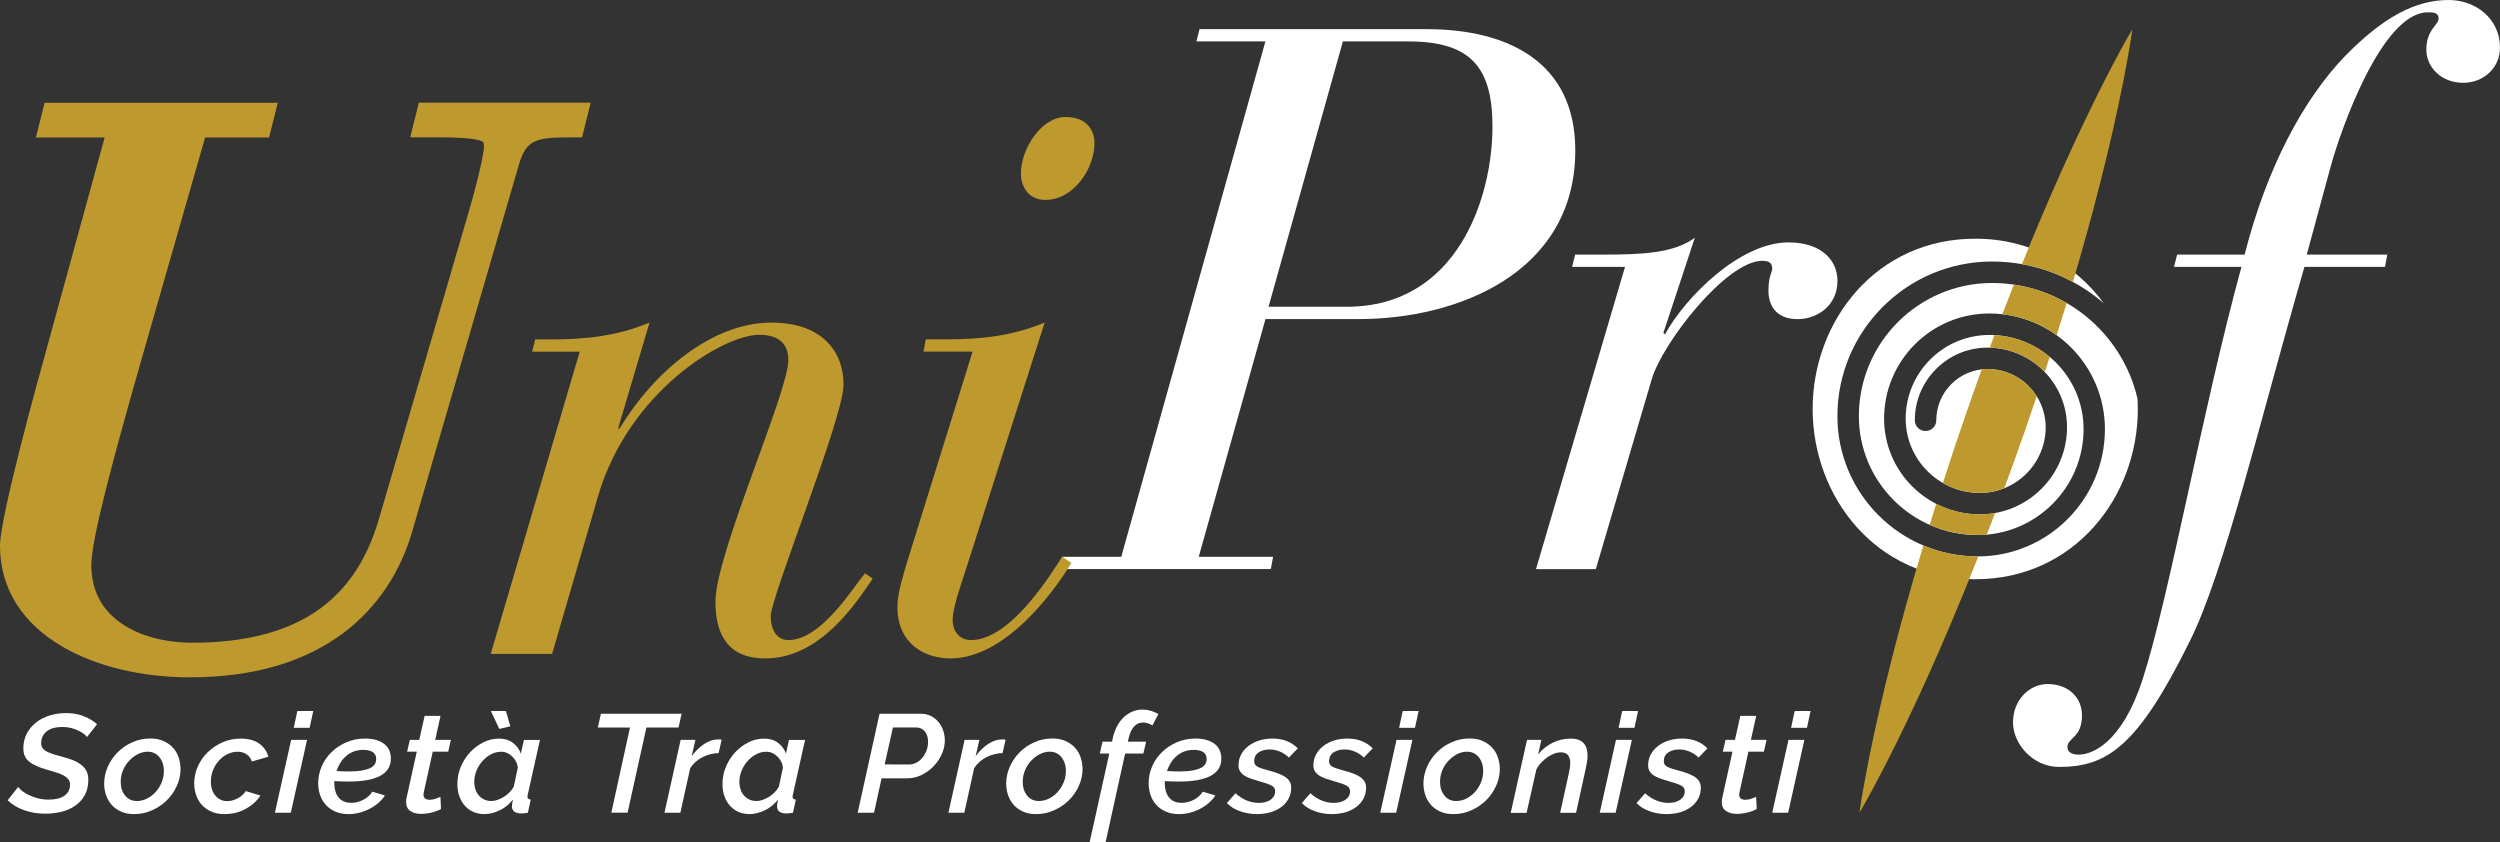 <?xml version="1.0" encoding="utf-8"?>
<!-- Generator: Adobe Illustrator 24.0.0, SVG Export Plug-In . SVG Version: 6.00 Build 0)  -->
<svg version="1.1" id="Livello_1" xmlns="http://www.w3.org/2000/svg" xmlns:xlink="http://www.w3.org/1999/xlink" x="0px" y="0px"
	 viewBox="0 0 4262.4 1436" style="enable-background:new 0 0 4262.4 1436;" xml:space="preserve">
<rect x="0" y="0" width="4262.4" height="1436" fill="#333333" stroke="none"/>
<style type="text/css">
	.st0{fill:#FFFFFF;}
	.st1{fill:#BE9A2E;}
</style>
<g>
	<g>
		<path class="st0" d="M3396.4,482.5c-125.2,0-227.1,101.9-227.1,227.1c0,111.7,90.9,202.6,202.6,202.6c99.5,0,180.5-81,180.5-180.5
			c0-88.6-72.1-160.6-160.6-160.6c-78.7,0-142.7,64-142.7,142.7c0,69.8,56.8,126.6,126.6,126.6c61.8,0,112.1-50.3,112.1-112.1
			c0-54.6-44.5-99.1-99.1-99.1c-48.2,0-87.4,39.2-87.4,87.4c0,10.1-8.2,18.3-18.3,18.3s-18.3-8.2-18.3-18.3
			c0-68.3,55.6-123.9,123.9-123.9c74.8,0,135.6,60.8,135.6,135.6c0,82-66.7,148.7-148.7,148.7c-90,0-163.2-73.2-163.2-163.2
			c0-98.9,80.4-179.3,179.3-179.3c108.7,0,197.2,88.4,197.2,197.2c0,119.7-97.4,217-217,217c-131.8,0-239.1-107.3-239.1-239.1
			c0-145.4,118.3-263.7,263.7-263.7c72.8,0,139.4,26.9,190.5,71.2c-48.2-65.7-124.1-110.1-219.2-110.1
			c-168.7,0-277.2,139.9-277.2,290.3s108.5,290.3,277.2,290.3c168.6,0,277.2-139.9,277.2-290.3c0-5.7-0.2-11.5-0.5-17.2
			C3618.6,567.1,3517.2,482.5,3396.4,482.5z"/>
	</g>
	<g>
		<g>
			<path class="st1" d="M3433.5,485.2c-6.4,16.4-12.8,32.8-19.1,49.2c-0.2,0.5-0.4,0.9-0.5,1.4c34.3,3.8,66,16.5,92.7,35.7
				c0.5-1.5,0.9-3,1.4-4.5c5.3-16.8,10.4-33.6,15.6-50.4C3496.2,500.8,3465.8,489.9,3433.5,485.2z"/>
		</g>
		<g>
			<path class="st1" d="M3417.3,832.4c12-32.4,23.6-65,35-97.6c6.9-19.7,13.6-39.5,20.3-59.3c-17.6-27.8-48.6-46.4-83.9-46.4
				c-3.3,0-6.6,0.2-9.9,0.6c-8.5,23.5-16.9,47.1-25.1,70.8c-14.2,40.8-28,81.8-41.2,123c18.6,10.8,40.2,16.9,63.2,16.9
				C3390.4,840.4,3404.4,837.6,3417.3,832.4z"/>
		</g>
		<g>
			<path class="st1" d="M3392.4,592.7c36.8,1,70,16.7,93.9,41.5c2.8-8.6,5.6-17.1,8.4-25.7c-25.8-21.6-58.5-35.3-94.3-37.2
				C3397.7,578.4,3395,585.6,3392.4,592.7z"/>
		</g>
		<g>
			<path class="st1" d="M3371.9,948.7c-32.8,0-64.1-6.7-92.7-18.7c-10.8,35.9-21.2,72-31.2,108.2c-4,14.2-7.7,28.5-11.6,42.8
				c-3.7,14.3-7.5,28.6-11.1,42.9c-7.3,28.7-14.3,57.4-20.9,86.4c-6.6,28.9-12.9,57.9-18.7,87.1c-5.7,29.2-11.2,58.5-15.4,88.3
				c15.2-25.9,29.1-52.3,42.8-78.7c13.6-26.5,26.7-53.1,39.5-79.9c12.8-26.8,25.2-53.7,37.3-80.6c6.1-13.5,12-27,17.9-40.6
				c5.8-13.6,11.8-27.1,17.5-40.7c16.4-38.6,32.2-77.4,47.6-116.4C3372.6,948.7,3372.2,948.7,3371.9,948.7z"/>
		</g>
		<g>
			<path class="st1" d="M3534.2,480.7c8.2-27.8,16.2-55.6,23.9-83.5c4-14.2,7.8-28.5,11.6-42.8c3.7-14.3,7.5-28.6,11.1-42.9
				c7.3-28.7,14.3-57.5,20.9-86.4s12.8-57.9,18.6-87.1c5.7-29.2,11.1-58.5,15.3-88.3c-15.2,25.9-29.2,52.3-42.8,78.7
				c-13.6,26.5-26.7,53.1-39.5,79.9c-12.8,26.8-25.2,53.7-37.3,80.6c-6.1,13.5-12,27-18,40.6c-5.9,13.6-11.8,27.1-17.5,40.7
				c-11.3,26.7-22.4,53.4-33.2,80.2C3478.2,455.9,3507.5,466.3,3534.2,480.7z"/>
		</g>
		<g>
			<path class="st1" d="M3387.4,911.5c1.4-3.5,2.7-7.1,4.1-10.6c3.3-8.7,6.7-17.5,10-26.2c-8.4,1.5-17,2.2-25.8,2.2
				c-26.8,0-52.2-6.5-74.5-18c-1,3.2-2,6.3-3,9.5c-2.8,8.8-5.5,17.6-8.2,26.4c25.1,11.1,52.8,17.3,81.9,17.3
				C3377.1,912.2,3382.3,912,3387.4,911.5z"/>
		</g>
	</g>
	<g>
		<path class="st0" d="M1811,949.3h100.7l245.8-878.7h-117.6l5.2-20.9h387c137.3,0,253.7,54.9,253.7,206.6
			c0,209.2-201.3,287.7-368.7,287.7h-159.5l-113.8,405.3h126.8l-3.9,20.9h-360.9L1811,949.3z M2162.8,523h133.4
			c188.3,0,248.4-185.7,248.4-307.3c0-103.3-39.2-145.1-143.8-145.1h-111.2L2162.8,523z"/>
	</g>
	<g>
		<path class="st0" d="M2770.6,455h-90.2l5.2-20.9h48.4c66.7,0,120.3-2.6,155.6-28.7L2836,567.6l2.6,2.6
			c35.3-64.1,128.1-156.9,210.5-156.9c57.5,0,83.7,31.4,83.7,65.4c0,43.2-35.3,65.4-68,65.4c-37.9,0-49.7-24.9-49.7-48.4
			c0-24.9,6.5-31.4,6.5-37.9c0-9.2-5.3-13.1-17-13.1c-61.4,0-170,139.9-188.3,201.3l-95.5,324.3h-102L2770.6,455z"/>
	</g>
	<g>
		<path class="st0" d="M3711.9,434.1H3827c37.9-149.1,100.7-265.4,171.3-338.6c64.1-65.4,119-95.5,176.5-95.5
			c47.1,0,87.6,32.7,87.6,81.1c0,35.3-28.7,60.1-62.8,60.1c-37.9,0-62.8-27.4-62.8-56.2c0-35.3,20.9-41.8,20.9-53.6
			c0-10.4-10.4-10.4-18.3-10.4c-78.5,0-149.1,201.3-166,264.1l-40.5,149h137.3l-3.9,20.9H3929c-77.2,266.8-136,517.8-194.8,636.8
			c-88.9,180.5-141.2,215.8-223.6,215.8c-44.5,0-78.5-39.2-78.5-75.9c0-39.2,28.7-65.4,58.8-65.4c35.3,0,58.8,22.3,58.8,53.6
			c0,38-24.8,38-24.8,53.6c0,9.2,7.8,13.1,19.6,13.1c22.3,0,73.3-19.6,108.5-128.1c45.8-141.2,102-460.3,168.6-703.5h-115
			L3711.9,434.1z"/>
	</g>
	<g>
		<path class="st1" d="M977.5,234.2h14.9l14.7-59.1h-293l-14.7,59.1h53.2c13.4,0,54.2,0,68.8,6.6c3.2,1.4,3.7,1.7,3.7,9.6
			c0,16.3-17.8,84.6-30.5,126.5L645.4,887.1c-10.5,35.4-25,66.6-43.2,92.7c-18,25.7-40.1,47.4-65.9,64.4
			c-51.9,34.2-121.7,51.6-207.4,51.6c-48.5,0-92.1-11.9-122.9-33.6c-33.4-23.5-50.3-56.8-50.3-99c0-44.7,39.9-190.4,82.9-341.2
			l111.1-387.6h109l14.9-59.1H76l-14.7,59.1h117.1L77.8,601C69.7,629.8,0,880.3,0,930.4c0,71.9,36.8,131.4,106.4,172.1
			c57.8,33.7,135,52.3,217.4,52.3c105.8,0,193.2-25,259.9-74.3c29.8-22,55.2-48.9,75.7-79.8c18.8-28.4,33.5-60.4,43.5-94.9
			l181.8-625.1C897.5,236.2,915.8,234.2,977.5,234.2z"/>
		<path class="st1" d="M1344.1,1091.3c-20.9,0-30.1-19.6-30.1-40.6c0-32.7,124.2-338.6,124.2-394.8c0-58.9-39.2-105.9-122.9-105.9
			c-101.9,0-201.3,85-258.9,180.5h-2.6l53.6-180.5c-56.2,23.5-111.2,28.7-167.4,28.7h-27.5l-5.2,20.9h81.1l-151.7,515.2h104.6
			l78.5-269.4c52.3-177.8,213.2-274.6,274.6-274.6c35.3,0,49.7,17,49.7,43.2c0,54.9-124.3,330.8-124.3,411.9
			c0,58.8,23.5,96.7,85,96.7c95.5,0,156.9-98.1,183.1-136l-13.1-9.2C1453.9,1002.3,1400.3,1091.3,1344.1,1091.3z"/>
		<path class="st1" d="M1655.6,1091.3c-22.2,0-31.4-18.3-31.4-34c0-19.6,11.8-53.6,20.9-81.1l136-426.3
			c-56.2,23.5-111.1,28.7-167.4,28.7h-35.3l-3.9,20.9h83.7l-111.1,357c-7.9,27.5-17,53.6-17,78.5c0,64,48.4,87.6,90.2,87.6
			c102,0,189.4-134.1,206.4-162.9l-15.7-10.4C1795.3,972.8,1725,1091.3,1655.6,1091.3z"/>
		<path class="st1" d="M1816.5,199.5c-40.6,0-75.9,53.6-75.9,96.8c0,17,9.2,44.5,41.8,44.5c48.4,0,83.7-53.6,83.7-96.8
			C1866.2,226.9,1857,199.5,1816.5,199.5z"/>
	</g>
</g>
<g>
	<g>
		<path class="st0" d="M77.2,1387.3c-12.7,0-24.5-1.9-35.7-5.8c-11.1-3.9-20.6-9.5-28.5-17l18-22.8c1.3,2.1,3.6,4.4,6.8,6.9
			s7.1,4.8,11.6,7s9.6,4,15.3,5.5s11.7,2.2,18.2,2.2c11.9,0,20.9-2.2,27.1-6.8c6.3-4.5,9.4-10.8,9.4-18.9c0-3.5-1-6.4-2.9-8.9
			c-1.9-2.4-4.5-4.6-7.9-6.5s-7.5-3.6-12.4-5.1s-10.3-3.1-16.2-4.8c-13.1-3.7-23.2-8.1-30-13.5c-6.8-5.3-10.2-12.8-10.2-22.7
			c0-9.5,2-18,5.9-25.4s9.3-13.8,15.9-19c6.7-5.2,14.4-9.2,23.3-11.9c8.8-2.7,18.1-4,28-4c11.3,0,21.5,1.8,30.4,5.5
			c8.9,3.6,16.3,8.1,22.2,13.5l-17.3,21.9c-1-1.8-2.8-3.6-5.4-5.6c-2.6-2-5.7-3.8-9.4-5.6c-3.6-1.8-7.7-3.1-12.2-4.3
			c-4.5-1.1-9.2-1.7-14.2-1.7c-12.5,0-21.8,2.6-27.8,7.8c-6,5.1-9,11.7-9,19.8c0,3.2,0.7,5.9,2.2,8.1s3.7,4.2,6.7,5.8
			c3,1.7,6.7,3.2,11,4.7c4.4,1.4,9.4,2.8,15.2,4.3c6.9,1.8,13.1,3.7,18.7,5.9c5.5,2.2,10.2,4.8,14.2,7.9c4,3,7,6.6,9.2,10.8
			s3.2,9.2,3.2,15.1c0,10-2,18.6-6,25.9s-9.5,13.3-16.3,18c-6.8,4.8-14.6,8.3-23.4,10.5C96,1386.2,86.8,1387.3,77.2,1387.3z"/>
	</g>
	<g>
		<path class="st0" d="M228.2,1388c-8.2,0-15.5-1.4-21.7-4.2c-6.3-2.8-11.6-6.5-15.8-11.2s-7.5-10.2-9.7-16.4
			c-2.2-6.3-3.4-13-3.4-20.1c0-10,2.1-19.6,6.2-28.9c4.1-9.3,9.7-17.5,16.8-24.6s15.4-12.8,25.1-17.1c9.6-4.3,19.9-6.4,31-6.4
			c8.2,0,15.5,1.4,21.8,4.2s11.7,6.5,16.1,11.2c4.4,4.7,7.7,10.2,9.8,16.5c2.2,6.3,3.4,13.1,3.4,20.2c0,9.8-2.1,19.3-6.2,28.5
			c-4.1,9.2-9.7,17.4-16.9,24.5c-7.1,7.1-15.5,12.9-25.2,17.2C249.8,1385.9,239.4,1388,228.2,1388z M233.4,1365.7
			c5.7,0,11.4-1.3,16.9-4s10.4-6.4,14.7-11c4.3-4.7,7.8-10.1,10.4-16.3c2.7-6.2,4-12.8,4-19.8c0-9.5-2.6-17.4-7.6-23.6
			s-11.7-9.4-20.1-9.4c-5.7,0-11.3,1.4-16.8,4.2c-5.4,2.8-10.3,6.5-14.7,11.2c-4.4,4.6-7.8,10.1-10.5,16.2
			c-2.6,6.2-3.9,12.8-3.9,19.8c0,9.5,2.5,17.4,7.6,23.5C218.3,1362.6,225,1365.7,233.4,1365.7z"/>
	</g>
	<g>
		<path class="st0" d="M382.5,1388c-8.3,0-15.5-1.4-22-4.2c-6.4-2.8-11.8-6.5-16.2-11.3c-4.4-4.7-7.6-10.3-9.8-16.6
			c-2.2-6.3-3.4-13.1-3.4-20.2c0-10,2-19.5,6.1-28.7c4-9.2,9.6-17.3,16.8-24.3c7.2-7.1,15.6-12.7,25.2-17c9.6-4.3,20.1-6.4,31.5-6.4
			c12.8,0,23.2,2.8,31.1,8.4c7.9,5.6,13.1,13.1,15.8,22.5l-28.1,8.1c-1.8-5.2-4.8-9.3-9-12.2c-4.2-2.9-9.3-4.4-15.2-4.4
			s-11.7,1.3-17.1,3.9c-5.5,2.6-10.4,6.3-14.7,11c-4.3,4.6-7.7,10.1-10.2,16.2c-2.6,6.2-3.8,12.9-3.8,20c0,4.8,0.6,9.2,2,13.2
			c1.3,4,3.2,7.6,5.7,10.5c2.4,2.9,5.4,5.2,8.8,6.9c3.4,1.7,7.1,2.5,11.2,2.5c3.1,0,6.2-0.4,9.4-1.3c3.1-0.9,6.1-2.1,9-3.7
			c2.9-1.5,5.5-3.4,7.8-5.4c2.3-2.1,4.2-4.3,5.7-6.7l25,7.6c-3,4.6-6.7,8.8-11,12.7c-4.4,3.9-9.2,7.2-14.4,10.1
			c-5.3,2.9-11,5.1-17,6.7C395.2,1387.3,388.9,1388,382.5,1388z"/>
	</g>
	<g>
		<path class="st0" d="M496.4,1261.4h27.1l-27.7,124.3h-27.1L496.4,1261.4z M507,1212.2h27.1l-6.2,28.7h-27.1L507,1212.2z"/>
	</g>
	<g>
		<path class="st0" d="M594.1,1388c-8.2,0-15.5-1.4-21.8-4c-6.3-2.7-11.8-6.4-16.2-11.1c-4.5-4.7-7.8-10.2-10.1-16.6
			c-2.3-6.4-3.5-13.4-3.5-20.8c0-10.1,2-19.8,6-29s9.6-17.2,16.8-24.2c7.1-7,15.7-12.6,25.4-16.8c9.8-4.2,20.4-6.3,31.7-6.3
			c13.3,0,24,2.9,32,8.7s12,14.3,12,25.6c0,26-24.1,39-72.4,39c-7.1,0-15.1-0.2-24-0.7v4.3c0,4.6,0.6,8.9,1.8,12.8
			c1.1,3.9,2.9,7.5,5.2,10.4c2.3,3,5.3,5.4,8.9,7s7.9,2.5,12.9,2.5c7.1,0,13.9-1.7,20.5-5.1c6.5-3.4,11.8-8,15.5-13.9l21.5,6.4
			c-3.1,4.8-7,9.1-11.5,13s-9.5,7.2-15,10s-11.2,5-17.3,6.5C606.6,1387.3,600.4,1388,594.1,1388z M619.1,1278.5
			c-5.9,0-11.3,1-16.3,2.9c-5,2-9.3,4.6-13.1,8c-3.8,3.3-7,7.2-9.6,11.5c-2.7,4.4-4.8,8.9-6.4,13.7c7.6,0.5,14.6,0.7,21,0.7
			c8.7,0,16-0.5,22-1.5c5.9-1.1,10.7-2.5,14.4-4.3s6.3-4,7.9-6.7c1.6-2.6,2.4-5.5,2.4-8.7c0-5.4-2-9.3-6-11.9
			C631.5,1279.7,626,1278.5,619.1,1278.5z"/>
	</g>
	<g>
		<path class="st0" d="M717.4,1387.6c-7.1,0-13-1.7-17.8-4.9c-4.8-3.2-7.2-8.4-7.2-15.5c0-2.7,0.3-5.3,1-7.9l17.2-77.7h-16.5
			l4.7-20.2h16l9.2-40.9h27.1l-9.1,40.9h26.7l-4.5,20.2h-26.4l-15.3,69.4c-0.3,1.6-0.5,2.8-0.5,3.6c0,3.2,1,5.5,2.9,6.9
			c2,1.4,4.4,2.1,7.2,2.1c3.8,0,7.4-0.6,10.9-1.9s6.1-2.3,7.9-3.1l1,20.7c-3.8,2.2-8.8,4.2-15.1,5.9
			C730.7,1386.7,724.1,1387.6,717.4,1387.6z"/>
	</g>
	<g>
		<path class="st0" d="M825.8,1388c-7.2,0-13.7-1.4-19.4-4c-5.7-2.7-10.5-6.3-14.5-11c-3.9-4.6-6.9-10-9-16.2
			c-2.1-6.3-3.1-13-3.1-20.1c0-10.1,1.9-19.9,5.8-29.2c3.9-9.3,9.1-17.6,15.7-24.7c6.5-7.1,14.2-12.8,22.7-17.1
			c8.5-4.3,17.5-6.4,26.9-6.4s17.2,2.4,23.6,7.2s10.9,11,13.5,18.4l5.2-23.3h27.4l-20.8,93.2c-0.2,0.8-0.3,1.4-0.4,2
			c-0.1,0.5-0.1,1.1-0.1,1.5c0,3.1,1.9,4.8,5.6,5l-4.9,22.4c-2.3,0.3-4.4,0.6-6.3,0.9c-1.9,0.2-3.5,0.3-4.8,0.3
			c-10.7,0-16.1-4.1-16.1-12.4c0-2.5,0.6-6.3,1.8-11.4c-6.3,8.1-13.8,14.3-22.7,18.5C843.1,1385.9,834.4,1388,825.8,1388z
			 M837.7,1365.7c3.3,0,6.8-0.6,10.5-1.9s7.3-3,10.9-5.2s6.8-4.8,9.7-7.8c3-3,5.4-6.3,7.2-9.7l6.9-32.6c-0.5-3.8-1.6-7.3-3.4-10.6
			c-1.7-3.2-3.9-6.1-6.5-8.5s-5.5-4.4-8.6-5.7c-3.1-1.4-6.4-2-9.9-2c-6.2,0-12.1,1.5-17.6,4.5s-10.4,6.9-14.6,11.7
			c-4.2,4.7-7.6,10.2-10,16.3c-2.4,6.1-3.7,12.2-3.7,18.4c0,4.7,0.7,9.2,2,13.2s3.2,7.5,5.8,10.4c2.6,2.9,5.6,5.3,9.3,7
			C829.2,1364.8,833.2,1365.7,837.7,1365.7z M836.9,1212.2h25.7l7.5,26.1l-18.8,4.5L836.9,1212.2z"/>
	</g>
	<g>
		<path class="st0" d="M1074.1,1240.4h-54.8l5.2-23.5h137.6l-5.2,23.5h-54.8l-32.1,145.2h-27.7L1074.1,1240.4z"/>
	</g>
	<g>
		<path class="st0" d="M1160.5,1261.4h25.2l-6.4,27.8c6.3-8.5,13.4-15.4,21.2-20.7c7.9-5.2,15.8-7.8,23.5-7.8c1.7,0,2.9,0.1,3.8,0.1
			c0.9,0.1,1.8,0.2,2.6,0.4l-5.2,22.8c-9.8,0.3-19.1,2.7-27.6,7c-8.6,4.4-15.5,10.6-20.8,18.6l-16.8,76.1h-27.1L1160.5,1261.4z"/>
	</g>
	<g>
		<path class="st0" d="M1277.8,1388c-7.2,0-13.7-1.4-19.4-4c-5.7-2.7-10.5-6.3-14.5-11c-3.9-4.6-6.9-10-9-16.2
			c-2.1-6.3-3.1-13-3.1-20.1c0-10.1,1.9-19.9,5.8-29.2c3.9-9.3,9.1-17.6,15.7-24.7c6.5-7.1,14.2-12.8,22.7-17.1
			c8.5-4.3,17.5-6.4,26.9-6.4s17.2,2.4,23.6,7.2s10.9,11,13.5,18.4l5.2-23.3h27.4l-20.8,93.2c-0.2,0.8-0.3,1.4-0.4,2
			c-0.1,0.5-0.1,1.1-0.1,1.5c0,3.1,1.9,4.8,5.6,5l-4.9,22.4c-2.3,0.3-4.4,0.6-6.3,0.9c-1.9,0.2-3.5,0.3-4.8,0.3
			c-10.7,0-16.1-4.1-16.1-12.4c0-2.5,0.6-6.3,1.8-11.4c-6.3,8.1-13.8,14.3-22.7,18.5S1286.4,1388,1277.8,1388z M1289.7,1365.7
			c3.3,0,6.8-0.6,10.5-1.9s7.3-3,10.9-5.2s6.8-4.8,9.7-7.8c3-3,5.4-6.3,7.2-9.7l6.9-32.6c-0.5-3.8-1.6-7.3-3.4-10.6
			c-1.7-3.2-3.9-6.1-6.5-8.5s-5.5-4.4-8.6-5.7c-3.1-1.4-6.4-2-9.9-2c-6.2,0-12.1,1.5-17.6,4.5s-10.4,6.9-14.6,11.7
			s-7.6,10.2-10,16.3c-2.4,6.1-3.7,12.2-3.7,18.4c0,4.7,0.7,9.2,2,13.2s3.2,7.5,5.8,10.4c2.6,2.9,5.6,5.3,9.3,7
			C1281.1,1364.8,1285.2,1365.7,1289.7,1365.7z"/>
	</g>
	<g>
		<path class="st0" d="M1499.6,1216.9h70.2c6.4,0,12.2,1.3,17.2,3.8c5.1,2.5,9.4,5.9,13,10.2c3.6,4.3,6.3,9.2,8.1,14.6
			c1.9,5.5,2.8,11.1,2.8,17c0,7.8-1.7,15.5-5.2,23.2s-8.1,14.6-13.9,20.7c-5.9,6.1-12.7,11.1-20.5,14.9s-16.1,5.7-24.8,5.7H1503
			l-12.8,58.7h-27.9L1499.6,1216.9z M1550.2,1303.4c4.3,0,8.4-1,12.2-3.1c3.8-2,7.3-4.8,10.2-8.4c3-3.6,5.3-7.7,7.1-12.4
			c1.7-4.7,2.6-9.6,2.6-14.9c0-7.3-1.8-13.1-5.5-17.6c-3.7-4.4-8.5-6.7-14.2-6.7h-40.2l-14.1,63L1550.2,1303.4L1550.2,1303.4z"/>
	</g>
	<g>
		<path class="st0" d="M1644.6,1261.4h25.2l-6.4,27.8c6.3-8.5,13.4-15.4,21.2-20.7c7.9-5.2,15.8-7.8,23.5-7.8c1.7,0,2.9,0.1,3.8,0.1
			c0.9,0.1,1.8,0.2,2.6,0.4l-5.2,22.8c-9.8,0.3-19.1,2.7-27.6,7c-8.6,4.4-15.5,10.6-20.8,18.6l-16.8,76.1H1617L1644.6,1261.4z"/>
	</g>
	<g>
		<path class="st0" d="M1766.1,1388c-8.2,0-15.5-1.4-21.7-4.2c-6.3-2.8-11.6-6.5-15.8-11.2s-7.5-10.2-9.7-16.4
			c-2.2-6.3-3.4-13-3.4-20.1c0-10,2.1-19.6,6.2-28.9c4.1-9.3,9.7-17.5,16.8-24.6s15.4-12.8,25.1-17.1c9.6-4.3,19.9-6.4,31-6.4
			c8.2,0,15.5,1.4,21.8,4.2s11.7,6.5,16.1,11.2s7.7,10.2,9.8,16.5c2.2,6.3,3.4,13.1,3.4,20.2c0,9.8-2.1,19.3-6.2,28.5
			c-4.1,9.2-9.7,17.4-16.9,24.5c-7.1,7.1-15.5,12.9-25.2,17.2C1787.7,1385.9,1777.3,1388,1766.1,1388z M1771.3,1365.7
			c5.7,0,11.4-1.3,16.9-4s10.4-6.4,14.7-11c4.3-4.7,7.8-10.1,10.4-16.3c2.7-6.2,4-12.8,4-19.8c0-9.5-2.6-17.4-7.6-23.6
			c-5-6.3-11.7-9.4-20.1-9.4c-5.7,0-11.3,1.4-16.8,4.2c-5.4,2.8-10.3,6.5-14.7,11.2c-4.4,4.6-7.8,10.1-10.5,16.2
			c-2.6,6.2-3.9,12.8-3.9,19.8c0,9.5,2.5,17.4,7.6,23.5C1756.2,1362.6,1762.9,1365.7,1771.3,1365.7z"/>
	</g>
	<g>
		<path class="st0" d="M1891.3,1284.7h-16.1l4.5-20.2h16.3l1-5c1.6-7.6,4-14.5,7.2-20.7s7.1-11.4,11.5-15.7
			c4.5-4.3,9.4-7.6,14.8-9.8c5.5-2.3,11.2-3.5,17.3-3.5c4.8,0,9.5,0.7,14.2,2c4.7,1.4,9,3.2,13,5.6l-10.2,19.5
			c-2-1.4-4.5-2.6-7.5-3.6s-6-1.4-8.8-1.4c-5.9,0-11,2.3-15.1,6.9s-7.1,11.2-9.2,20l-1.2,5.7h31.1l-4.7,20.2h-31.1L1885,1436h-27.2
			L1891.3,1284.7z"/>
	</g>
	<g>
		<path class="st0" d="M2010,1388c-8.2,0-15.5-1.4-21.8-4c-6.3-2.7-11.8-6.4-16.2-11.1c-4.5-4.7-7.8-10.2-10.1-16.6
			s-3.5-13.4-3.5-20.8c0-10.1,2-19.8,6-29s9.6-17.2,16.8-24.2c7.1-7,15.7-12.6,25.4-16.8s20.4-6.3,31.7-6.3c13.3,0,24,2.9,32,8.7
			c8,5.8,12,14.3,12,25.6c0,26-24.1,39-72.4,39c-7.1,0-15.1-0.2-24-0.7v4.3c0,4.6,0.6,8.9,1.8,12.8c1.1,3.9,2.9,7.5,5.2,10.4
			c2.3,3,5.3,5.4,8.9,7c3.6,1.7,7.9,2.5,12.9,2.5c7.1,0,13.9-1.7,20.5-5.1c6.5-3.4,11.8-8,15.5-13.9l21.5,6.4
			c-3.1,4.8-7,9.1-11.5,13s-9.5,7.2-15,10c-5.5,2.8-11.2,5-17.3,6.5C2022.5,1387.3,2016.3,1388,2010,1388z M2035,1278.5
			c-5.9,0-11.3,1-16.3,2.9c-5,2-9.3,4.6-13.1,8c-3.8,3.3-7,7.2-9.6,11.5c-2.7,4.4-4.8,8.9-6.4,13.7c7.6,0.5,14.6,0.7,21,0.7
			c8.7,0,16-0.5,22-1.5c5.9-1.1,10.7-2.5,14.4-4.3c3.7-1.8,6.3-4,7.9-6.7c1.6-2.6,2.4-5.5,2.4-8.7c0-5.4-2-9.3-6-11.9
			C2047.3,1279.7,2041.9,1278.5,2035,1278.5z"/>
	</g>
	<g>
		<path class="st0" d="M2142.7,1388c-10.1,0-19.6-1.7-28.6-4.9c-9.1-3.2-16.5-7.9-22.3-13.9l14.6-16.7c12.4,11,25.6,16.4,39.8,16.4
			c8.4,0,15.1-1.8,20.2-5.4c5.1-3.7,7.7-8.5,7.7-14.5c0-4.3-2.1-7.5-6.3-9.7c-4.2-2.2-10.8-4.5-19.6-6.9c-6.3-1.8-11.7-3.5-16.3-5.1
			c-4.6-1.7-8.4-3.6-11.4-5.7c-2.9-2.1-5.2-4.6-6.7-7.2c-1.5-2.7-2.2-5.9-2.2-9.5c0-7,1.6-13.3,4.7-18.9c3.1-5.6,7.3-10.4,12.6-14.4
			c5.3-3.9,11.3-7,18.3-9.2c6.9-2.1,14.3-3.2,22-3.2c9.2,0,17.5,1.4,24.7,4.3c7.2,2.9,13.5,7,18.8,12.4l-15.1,15.7
			c-4.8-4.6-10-8-15.6-10.3s-11.4-3.5-17.5-3.5c-7.2,0-13.4,1.7-18.5,5s-7.7,8.4-7.7,15.2c0,3.9,1.8,6.9,5.2,8.9s9.2,4,17.2,6.1
			c6.9,1.8,12.9,3.6,18,5.5s9.4,4,12.7,6.3c3.4,2.3,5.9,5,7.5,7.9c1.7,3,2.5,6.5,2.5,10.5c0,6.7-1.4,12.7-4.3,18.2
			c-2.9,5.5-6.9,10.2-12.1,14.2c-5.2,3.9-11.4,7-18.6,9.3C2159.1,1386.9,2151.3,1388,2142.7,1388z"/>
	</g>
	<g>
		<path class="st0" d="M2270.4,1388c-10.1,0-19.6-1.7-28.6-4.9c-9.1-3.2-16.5-7.9-22.3-13.9l14.6-16.7c12.4,11,25.6,16.4,39.8,16.4
			c8.4,0,15.1-1.8,20.2-5.4c5.1-3.7,7.7-8.5,7.7-14.5c0-4.3-2.1-7.5-6.3-9.7c-4.2-2.2-10.8-4.5-19.6-6.9c-6.3-1.8-11.7-3.5-16.3-5.1
			c-4.6-1.7-8.4-3.6-11.4-5.7c-2.9-2.1-5.2-4.6-6.7-7.2c-1.5-2.7-2.2-5.9-2.2-9.5c0-7,1.6-13.3,4.7-18.9s7.3-10.4,12.6-14.4
			c5.3-3.9,11.3-7,18.3-9.2c6.9-2.1,14.3-3.2,22-3.2c9.2,0,17.5,1.4,24.7,4.3c7.2,2.9,13.5,7,18.8,12.4l-15.1,15.7
			c-4.8-4.6-10-8-15.6-10.3s-11.4-3.5-17.5-3.5c-7.2,0-13.4,1.7-18.5,5s-7.7,8.4-7.7,15.2c0,3.9,1.8,6.9,5.2,8.9
			c3.5,2,9.2,4,17.2,6.1c6.9,1.8,12.9,3.6,18,5.5s9.4,4,12.7,6.3c3.4,2.3,5.9,5,7.5,7.9c1.7,3,2.5,6.5,2.5,10.5
			c0,6.7-1.4,12.7-4.3,18.2s-6.9,10.2-12.1,14.2c-5.2,3.9-11.4,7-18.6,9.3C2286.9,1386.9,2279,1388,2270.4,1388z"/>
	</g>
	<g>
		<path class="st0" d="M2381,1261.4h27.1l-27.7,124.3h-27.1L2381,1261.4z M2391.6,1212.2h27.1l-6.2,28.7h-27.1L2391.6,1212.2z"/>
	</g>
	<g>
		<path class="st0" d="M2477.5,1388c-8.2,0-15.5-1.4-21.7-4.2c-6.3-2.8-11.6-6.5-15.8-11.2c-4.3-4.7-7.5-10.2-9.7-16.4
			c-2.2-6.3-3.4-13-3.4-20.1c0-10,2.1-19.6,6.2-28.9s9.7-17.5,16.8-24.6s15.4-12.8,25.1-17.1c9.6-4.3,19.9-6.4,31-6.4
			c8.2,0,15.5,1.4,21.8,4.2c6.3,2.8,11.7,6.5,16.1,11.2c4.4,4.7,7.7,10.2,9.8,16.5c2.2,6.3,3.4,13.1,3.4,20.2
			c0,9.8-2.1,19.3-6.2,28.5c-4.1,9.2-9.7,17.4-16.9,24.5c-7.1,7.1-15.5,12.9-25.2,17.2C2499.2,1385.9,2488.8,1388,2477.5,1388z
			 M2482.8,1365.7c5.7,0,11.4-1.3,16.9-4s10.4-6.4,14.7-11c4.3-4.7,7.8-10.1,10.4-16.3c2.7-6.2,4-12.8,4-19.8
			c0-9.5-2.6-17.4-7.6-23.6s-11.7-9.4-20.1-9.4c-5.7,0-11.3,1.4-16.8,4.2c-5.4,2.8-10.3,6.5-14.7,11.2c-4.4,4.6-7.8,10.1-10.5,16.2
			c-2.6,6.2-3.9,12.8-3.9,19.8c0,9.5,2.5,17.4,7.6,23.5C2467.6,1362.6,2474.3,1365.7,2482.8,1365.7z"/>
	</g>
	<g>
		<path class="st0" d="M2603.5,1261.4h24.4l-5.4,25c6.4-8.4,14.6-15,24.4-19.9c9.9-4.8,20.3-7.2,31.1-7.2c5.4,0,10,0.7,13.6,2.1
			s6.5,3.5,8.8,6.1c2.2,2.6,3.8,5.6,4.8,9.2c1,3.5,1.5,7.3,1.5,11.7c0,3.3-0.3,6.8-0.9,10.4c-0.6,3.7-1.3,7.3-2.1,11.2l-16.6,75.8
			H2660l15.3-69.6c0.6-3,1.1-5.7,1.4-8.2c0.4-2.4,0.5-4.8,0.5-7c0-12.2-5.3-18.3-15.8-18.3c-3.6,0-7.4,0.7-11.4,2.2
			c-3.9,1.4-7.8,3.4-11.6,6c-3.8,2.7-7.3,5.7-10.7,9.3c-3.4,3.6-6.2,7.5-8.3,11.8l-16.6,73.9h-27.1L2603.5,1261.4z"/>
	</g>
	<g>
		<path class="st0" d="M2755.2,1261.4h27.1l-27.7,124.3h-27.1L2755.2,1261.4z M2765.8,1212.2h27.1l-6.2,28.7h-27.1L2765.8,1212.2z"
			/>
	</g>
	<g>
		<path class="st0" d="M2841.1,1388c-10.1,0-19.6-1.7-28.6-4.9c-9.1-3.2-16.5-7.9-22.3-13.9l14.6-16.7c12.4,11,25.6,16.4,39.8,16.4
			c8.4,0,15.1-1.8,20.2-5.4c5.1-3.7,7.7-8.5,7.7-14.5c0-4.3-2.1-7.5-6.3-9.7c-4.2-2.2-10.8-4.5-19.6-6.9c-6.3-1.8-11.7-3.5-16.3-5.1
			c-4.6-1.7-8.4-3.6-11.4-5.7c-2.9-2.1-5.2-4.6-6.7-7.2c-1.5-2.7-2.2-5.9-2.2-9.5c0-7,1.6-13.3,4.7-18.9c3.1-5.6,7.3-10.4,12.6-14.4
			c5.3-3.9,11.3-7,18.3-9.2c6.9-2.1,14.3-3.2,22-3.2c9.2,0,17.5,1.4,24.7,4.3c7.2,2.9,13.5,7,18.8,12.4l-15.1,15.7
			c-4.8-4.6-10-8-15.6-10.3s-11.4-3.5-17.5-3.5c-7.2,0-13.4,1.7-18.5,5s-7.7,8.4-7.7,15.2c0,3.9,1.8,6.9,5.2,8.9s9.2,4,17.2,6.1
			c6.9,1.8,12.9,3.6,18,5.5s9.4,4,12.7,6.3c3.4,2.3,5.9,5,7.5,7.9c1.7,3,2.5,6.5,2.5,10.5c0,6.7-1.4,12.7-4.3,18.2
			c-2.9,5.5-6.9,10.2-12.1,14.2c-5.2,3.9-11.4,7-18.6,9.3C2857.6,1386.9,2849.7,1388,2841.1,1388z"/>
	</g>
	<g>
		<path class="st0" d="M2960.6,1387.6c-7.1,0-13-1.7-17.8-4.9c-4.8-3.2-7.2-8.4-7.2-15.5c0-2.7,0.3-5.3,1-7.9l17.2-77.7h-16.5
			l4.7-20.2h16l9.2-40.9h27.1l-9.1,40.9h26.7l-4.5,20.2H2981l-15.3,69.4c-0.3,1.6-0.5,2.8-0.5,3.6c0,3.2,1,5.5,2.9,6.9
			c2,1.4,4.4,2.1,7.2,2.1c3.8,0,7.4-0.6,10.9-1.9s6.1-2.3,7.9-3.1l1,20.7c-3.8,2.2-8.8,4.2-15.1,5.9
			C2973.9,1386.7,2967.4,1387.6,2960.6,1387.6z"/>
	</g>
	<g>
		<path class="st0" d="M3049.3,1261.4h27.1l-27.7,124.3h-27.1L3049.3,1261.4z M3059.9,1212.2h27.1l-6.2,28.7h-27.1L3059.9,1212.2z"
			/>
	</g>
</g>
</svg>
